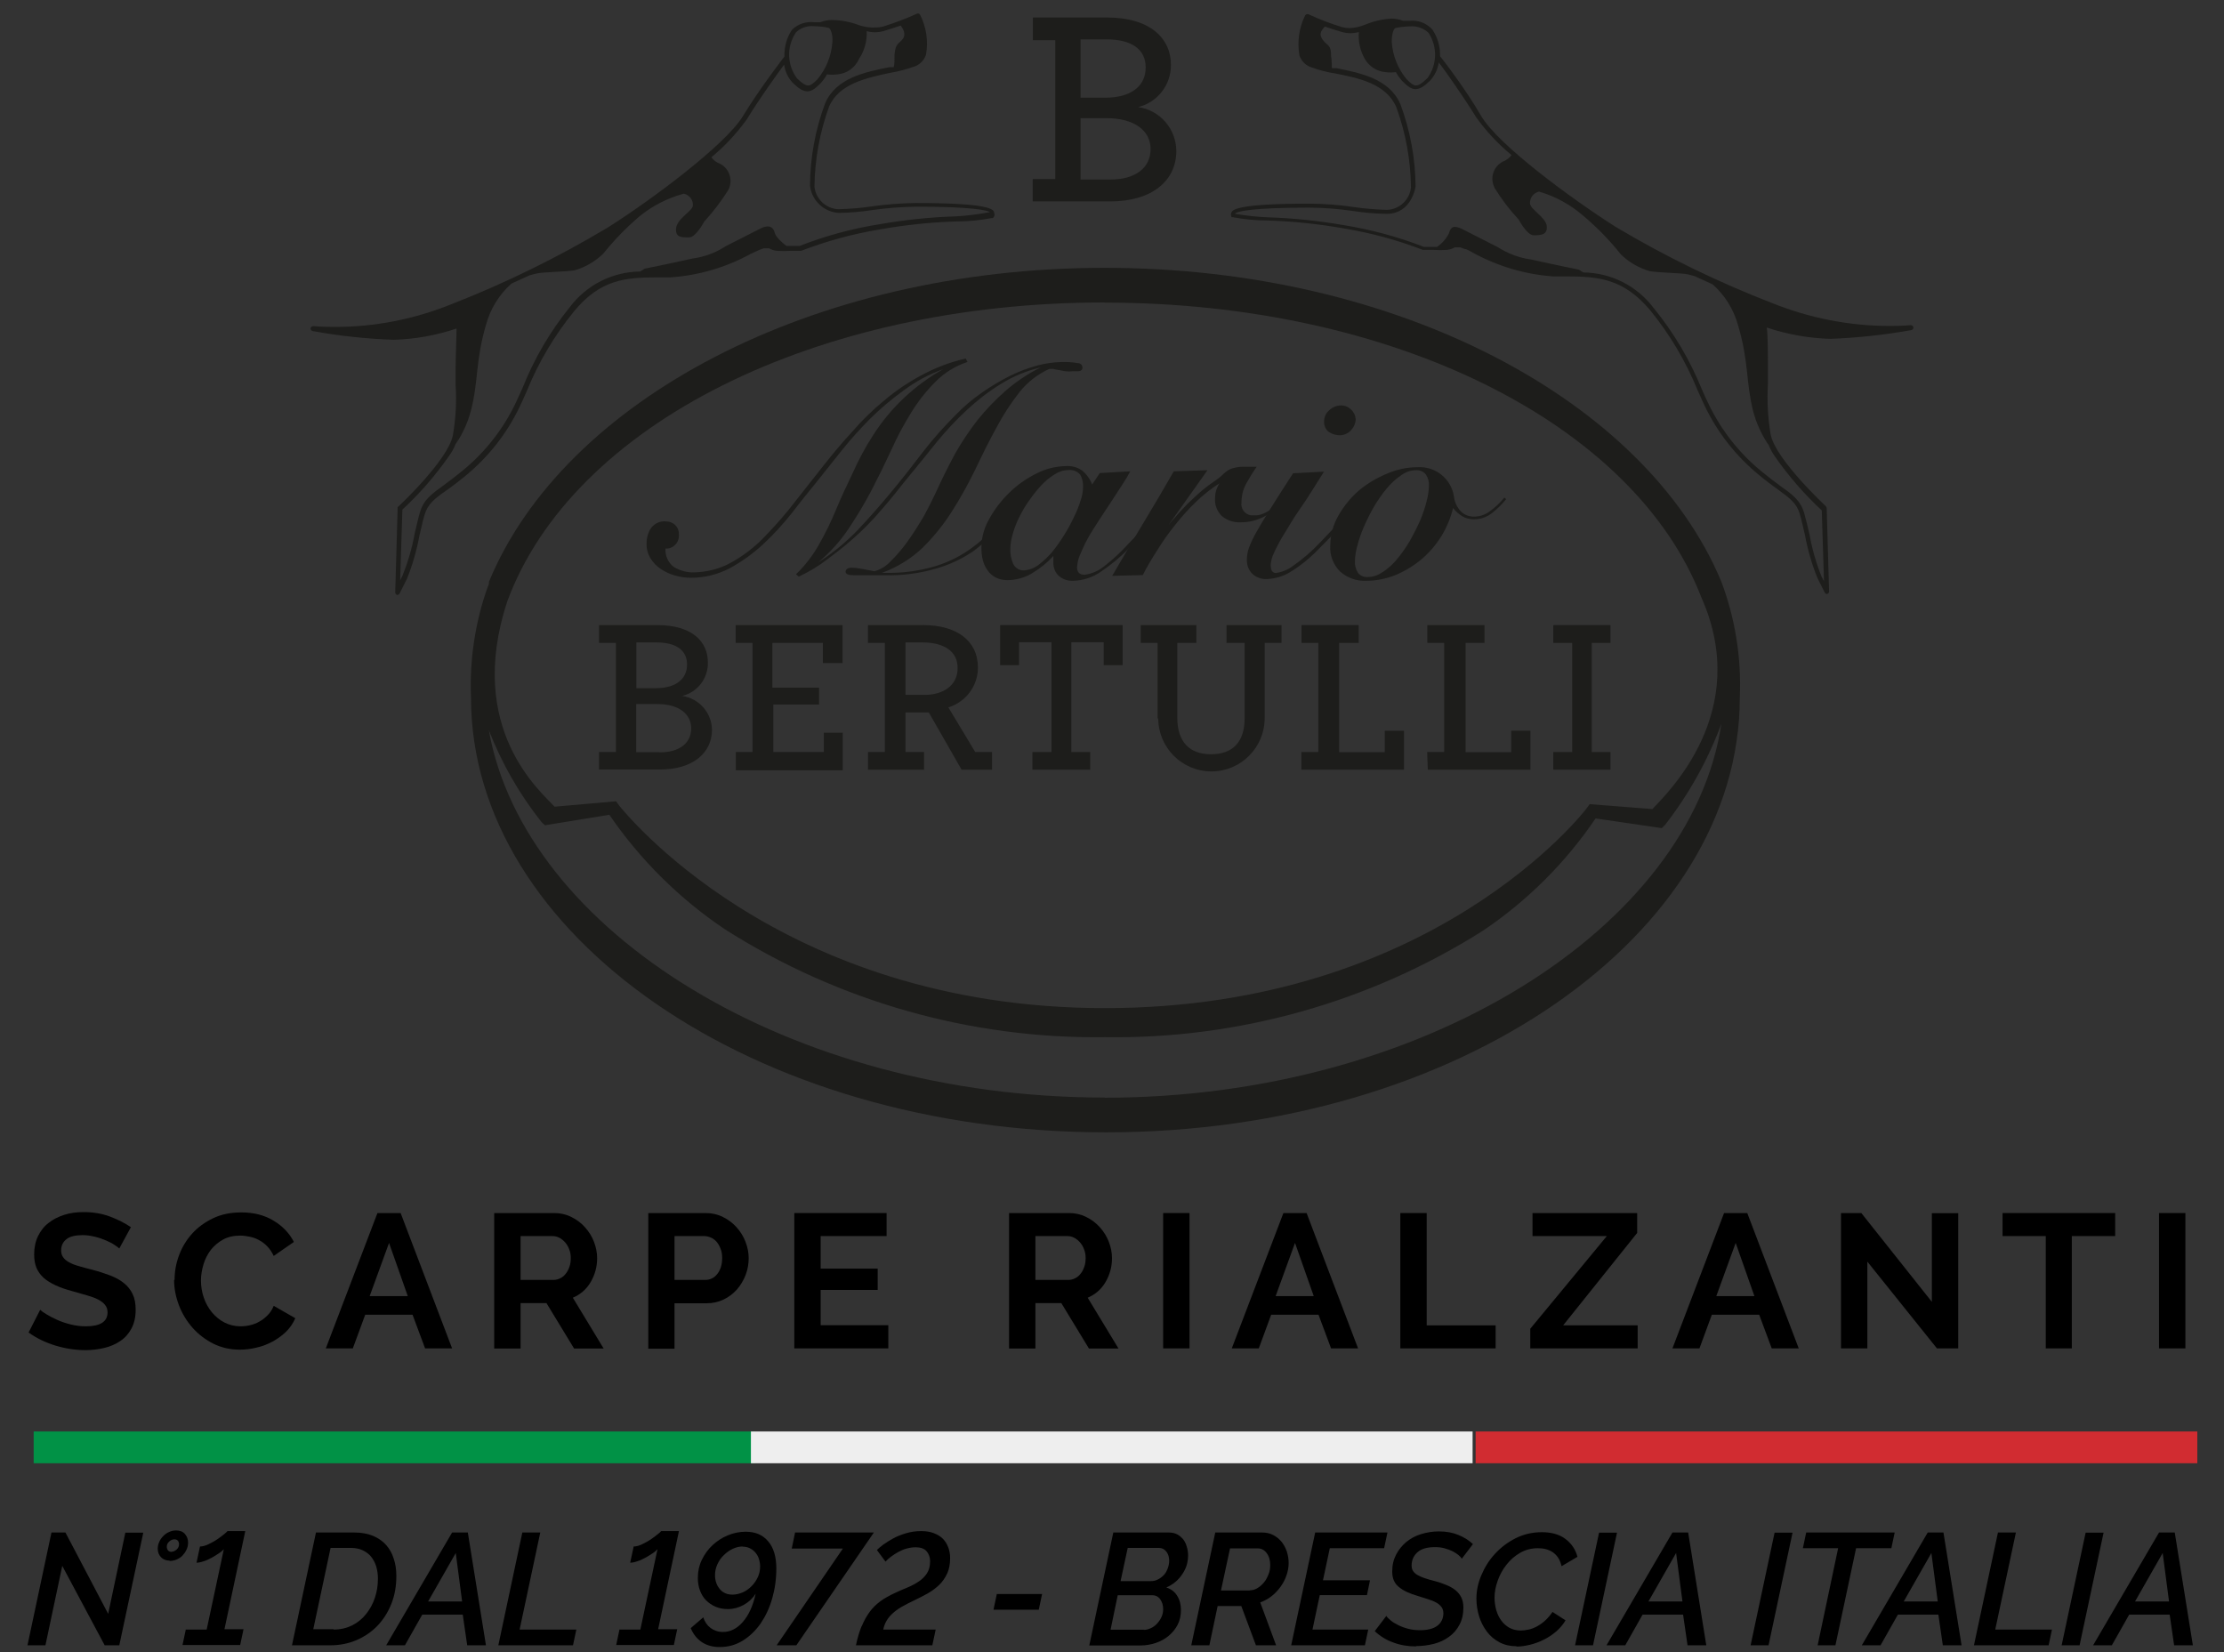 <?xml version="1.0" encoding="UTF-8"?><svg id="Calque_1" xmlns="http://www.w3.org/2000/svg" viewBox="0 0 140 104"><rect x="0" y="0" width="140" height="104" fill="#333333" stroke="none"/><defs><style>.cls-1{fill:#1d1d1b;}.cls-2{stroke:#019246;}.cls-2,.cls-3,.cls-4{fill:none;stroke-miterlimit:10;stroke-width:2px;}.cls-3{stroke:#d12c31;}.cls-4{stroke:#eee;}</style></defs><path class="cls-1" d="m62.58,13.35c-.07-.17-.27-.57-4.95-.57-.94.01-1.88.09-2.81.22-.67.1-1.35.15-2.04.17-.78-.03-1.42-.63-1.51-1.41.02-1.72.33-3.43.92-5.05.63-1.46,2.4-1.81,3.82-2.12.56-.09,1.1-.24,1.63-.43.31-.14.54-.39.65-.71.16-.86.02-1.75-.37-2.52-.04-.07-.13-.11-.2-.07-.69.32-1.4.58-2.12.81-.15.04-.31.06-.47.06h0c-.35.02-.7-.03-1.04-.14-.55-.21-1.14-.33-1.74-.33-.24,0-.48.05-.71.14h-.39c-.51-.06-1.03.11-1.4.48-.33.5-.49,1.08-.47,1.68,0,0-1.54,1.98-2.62,3.76-1.08,1.78-5.71,5.24-8.48,6.99-3.14,1.88-6.43,3.5-9.84,4.83-2.36.96-4.88,1.45-7.42,1.44-.8,0-1.29-.05-1.29-.05-.09,0-.16.05-.18.14,0,.08.05.15.13.17,1.69.31,3.4.49,5.11.55,1.35-.04,2.68-.28,3.95-.71,0,.51-.06,1.76-.06,2.67v.87c.07,1.06.01,2.13-.17,3.18-.31,1.58-3.45,4.51-3.48,4.53,0,.04,0,.08,0,.12l-.15,5.24c0,.07.04.14.12.16h0c.06,0,.12-.03.15-.08l.47-.94c.35-.87.61-1.78.78-2.7.12-.49.21-.94.32-1.3.2-.71.66-1.06,1.4-1.57.35-.25.74-.54,1.21-.93,1.44-1.19,2.6-2.67,3.4-4.36.15-.31.29-.63.43-.95.74-1.82,1.75-3.52,2.99-5.04,1.64-1.97,3.18-2.12,5.24-2.12h.82c1.76-.12,3.47-.62,5.01-1.46.24-.12.45-.21.59-.27l.27-.1h.33c.15.09.32.14.5.16.28.02.57.02.85,0h.67c1.61-.62,3.27-1.07,4.97-1.35,1.58-.28,3.18-.45,4.78-.5.75,0,1.5-.07,2.24-.21.02,0,.05,0,.07,0,.11-.08.15-.23.08-.35Zm-12.5-11.29c.31-.31.75-.46,1.19-.41.31,0,.62.04.92.11,0,0,.25.22.21.88-.06.86-.39,1.69-.94,2.35-.27.27-.43.39-.59.39s-.39-.14-.7-.45c-.63-.84-.66-1.99-.08-2.87Zm10.09,11.56c-1.62.05-3.24.22-4.83.5-1.71.27-3.39.73-5,1.36h-.84c-.25-.2-.68-.56-.74-.85s-.32-.52-.84-.27l-2.24,1.14c-.64.42-1.36.68-2.12.78-1.61.36-2.97.63-2.97.63l-.29.18c-1.74.02-3.37.84-4.42,2.23-1.25,1.54-2.26,3.27-2.99,5.11-.15.33-.29.65-.43.94-.78,1.64-1.92,3.09-3.32,4.24-.46.38-.85.67-1.19.92-.77.56-1.29.92-1.52,1.74-.11.37-.21.83-.33,1.33-.16.9-.42,1.78-.76,2.63l-.15.31.14-4.46c1.1-1.02,2.08-2.15,2.94-3.38.18-.25.33-.52.43-.81v.06c.05-.13.1-.26.14-.39-.03.11-.06.22-.11.33.42-.63.73-1.33.92-2.06.48-1.88.27-3.07.94-5.37.27-1.01.83-1.92,1.61-2.61l1.14-.52.42-.11c.41-.1,1.66-.1,2.4-.2.69-.2,1.31-.56,1.82-1.06.69-.86,1.47-1.66,2.31-2.37.81-.65,1.75-1.13,2.76-1.4.34.08.58.38.57.73,0,.36-1,.83-1.06,1.45s.41.57.83.57.94-.99.94-.99c.56-.61,1.07-1.28,1.51-1.98.32-.59.1-1.33-.49-1.65-.04-.02-.09-.05-.14-.06-.17-.08-.32-.21-.43-.36.84-.69,1.58-1.49,2.22-2.37.84-1.37,1.91-2.85,2.36-3.46.06.43.25.83.54,1.14.38.37.66.54.92.54h0c.3,0,.53-.21.82-.49.16-.18.31-.37.42-.58.22.03.44.03.66,0,.6-.05,1.12-.43,1.36-.98.34-.51.51-1.12.48-1.74.17.05.35.07.53.07h0c.19,0,.37-.03.55-.08.35-.11.71-.22,1.06-.34.13.17.36.53.13.84s-.47.27-.52,1c0,.36,0,.61-.05.78h-.28c-1.49.3-3.35.66-4.04,2.28-.62,1.66-.94,3.41-.95,5.18.11.94.88,1.66,1.82,1.71.71-.01,1.42-.07,2.12-.18.92-.13,1.85-.2,2.78-.21,3.55,0,4.41.23,4.61.34-.71.14-1.44.23-2.16.27Z"/><path class="cls-1" d="m77.51,13.67s.05,0,.07,0c.74.14,1.49.21,2.24.21,1.6.05,3.2.22,4.78.5,1.7.28,3.36.73,4.97,1.35h.67c.28.02.57.02.85,0,.17-.02.34-.07.49-.16h.34l.27.1c.15,0,.35.15.59.27,1.55.84,3.26,1.34,5.01,1.46h.84c2.02,0,3.59.16,5.24,2.12,1.24,1.52,2.25,3.22,2.99,5.04.15.33.29.65.43.95.8,1.68,1.96,3.17,3.4,4.36.47.39.86.68,1.21.93.74.54,1.2.86,1.4,1.57.11.36.2.82.32,1.3.17.92.43,1.83.78,2.7l.47.94c.03.05.09.09.15.08h0c.07-.02.12-.09.12-.16l-.15-5.24s-.02-.08-.05-.12c0,0-3.18-2.95-3.48-4.53-.18-1.05-.23-2.12-.17-3.18v-.87c0-.91,0-2.12-.07-2.67,1.29.43,2.63.67,3.99.71,1.71-.06,3.42-.25,5.11-.55.08-.02.13-.09.13-.17-.02-.09-.09-.14-.18-.14,0,0-.5.05-1.29.05-2.54,0-5.06-.49-7.42-1.44-3.41-1.32-6.7-2.92-9.84-4.79-2.76-1.75-7.42-5.17-8.48-6.99s-2.55-3.73-2.59-3.76c.02-.6-.15-1.19-.49-1.69-.37-.4-.9-.6-1.44-.54h-.39c-.23-.09-.47-.13-.71-.14-.58.03-1.16.16-1.7.39-.31.12-.63.2-.96.21h0c-.16,0-.31-.02-.47-.06-.72-.22-1.43-.49-2.12-.81-.08-.03-.17,0-.21.07-.39.78-.51,1.67-.36,2.52.11.32.34.58.65.71.53.2,1.08.35,1.63.43,1.42.28,3.18.63,3.82,2.12.59,1.62.9,3.32.92,5.05-.08.78-.72,1.38-1.51,1.41-.68-.02-1.36-.07-2.04-.17-.93-.14-1.87-.21-2.81-.22-4.69,0-4.88.4-4.95.57-.03.08-.03.17.01.24Zm12.33-8.74c-.31.31-.53.45-.7.45s-.33-.13-.59-.39c-.55-.66-.88-1.48-.94-2.34,0-.66.17-.85.21-.88.3-.07.61-.1.92-.11.44-.04.87.11,1.19.41.57.88.54,2.02-.08,2.86Zm-12.05,8.48c.2-.11,1.06-.34,4.61-.34.93,0,1.85.08,2.77.21.7.11,1.41.17,2.12.18,1.58,0,1.81-1.69,1.82-1.71-.01-1.77-.34-3.53-.95-5.18-.69-1.62-2.54-1.98-4.04-2.28h-.28c0-.17,0-.42-.05-.78,0-.73-.2-.57-.52-1s0-.67.13-.84c.32.12.68.23,1.06.34.18.05.36.08.55.08h0c.18,0,.36-.03.53-.07-.05.58.08,1.17.37,1.68.27.48.76.79,1.3.84.22.03.44.03.66,0,.12.21.26.41.42.58.29.28.52.49.82.49h0c.27,0,.54-.17.92-.54.29-.32.48-.72.54-1.14.46.6,1.53,2.12,2.36,3.46.63.88,1.38,1.68,2.22,2.37-.11.15-.26.28-.43.36-.63.25-.94.95-.69,1.58.02.05.04.09.06.14.44.71.94,1.37,1.51,1.98,0,0,.52.99.94.99s.88,0,.83-.57-1.06-1.06-1.06-1.45c0-.35.23-.65.57-.73,1.04.3,1.99.83,2.81,1.54.86.73,1.64,1.53,2.34,2.41.51.5,1.14.86,1.82,1.06.73.11,1.98.11,2.4.2l.42.11,1.14.52c.78.69,1.34,1.6,1.61,2.61.68,2.3.47,3.5.94,5.37.19.73.51,1.43.92,2.06-.04-.11-.08-.22-.11-.33.04.13.08.26.14.39v-.06c.11.29.25.56.43.81.86,1.23,1.84,2.36,2.94,3.38l.14,4.46-.16-.31c-.34-.85-.59-1.73-.75-2.63-.12-.5-.22-.95-.33-1.33-.23-.82-.74-1.18-1.52-1.74-.34-.25-.73-.54-1.19-.92-1.4-1.15-2.54-2.6-3.32-4.24-.15-.3-.29-.61-.43-.94-.75-1.84-1.77-3.56-3.03-5.1-1.05-1.39-2.68-2.21-4.42-2.23l-.29-.18s-1.36-.27-2.97-.63c-.76-.1-1.48-.37-2.12-.78l-2.24-1.14c-.52-.25-.73-.16-.84.27-.17.34-.43.63-.74.85h-.84c-1.62-.63-3.29-1.08-5-1.36-1.6-.28-3.21-.45-4.83-.5-.68-.03-1.36-.1-2.04-.22v-.02Z"/><path class="cls-1" d="m37.71,47.34h1.06v-6.87h-1.06v-1.12h3.67c2.21,0,3.18,1.06,3.18,2.34.03,1-.65,1.89-1.62,2.12,1.06.15,1.86,1.05,1.88,2.12,0,1.46-1.19,2.51-3.28,2.51h-3.83v-1.1Zm3.57-4.02c1.29,0,1.97-.59,1.97-1.49s-.69-1.39-1.93-1.39h-1.26v2.88h1.22Zm.25,4.04c1.24,0,1.98-.58,1.98-1.51s-.81-1.53-2.12-1.53h-1.34v3.03h1.47Z"/><path class="cls-1" d="m46.31,47.34h1.06v-6.87h-1.06v-1.12h6.73v2.39h-1.24v-1.27h-3.18v2.82h2.94v1.06h-2.88v2.99h3.18v-1.22h1.19v2.37h-6.73v-1.14Z"/><path class="cls-1" d="m54.64,47.34h1.06v-6.87h-1.06v-1.12h3.49c2.05,0,3.43.95,3.43,2.68,0,1.15-.76,2.16-1.86,2.5l1.69,2.81h1.06v1.11h-1.92l-2.06-3.6h-1.47v2.49h1.17v1.11h-3.53v-1.11Zm5.64-5.3c0-1.06-.88-1.6-2.22-1.6h-1.06v3.3h1.06c1.25.05,2.22-.56,2.22-1.66v-.03Z"/><path class="cls-1" d="m65,47.34h1.19v-6.91h-2.04v1.44h-1.19v-2.52h7.71v2.52h-1.19v-1.44h-2.04v6.91h1.19v1.11h-3.64v-1.11Z"/><path class="cls-1" d="m72.87,45.24v-4.77h-1.06v-1.12h3.5v1.12h-1.2v4.7c0,1.54.78,2.31,2.12,2.31s2.12-.74,2.12-2.27v-4.74h-1.14v-1.12h3.46v1.12h-1.06v4.74c0,1.85-1.5,3.35-3.35,3.35-1.85,0-3.35-1.5-3.35-3.35h0s-.03.03-.03.03Z"/><path class="cls-1" d="m81.93,47.34h1.06v-6.87h-1.06v-1.12h3.6v1.12h-1.23v6.88h2.87v-1.35h1.21v2.45h-6.46v-1.11Z"/><path class="cls-1" d="m89.85,47.34h1.06v-6.87h-1.06v-1.12h3.6v1.12h-1.19v6.88h2.87v-1.35h1.21v2.45h-6.46l-.04-1.11Z"/><path class="cls-1" d="m97.78,47.34h1.19v-6.87h-1.19v-1.12h3.6v1.12h-1.18v6.87h1.18v1.11h-3.6v-1.11Z"/><path class="cls-1" d="m65.02,11.27h1.41V2.53h-1.41v-1.43h4.64c2.8,0,4.05,1.36,4.05,2.98.01,1.26-.84,2.36-2.06,2.66,1.37.2,2.39,1.37,2.4,2.76,0,1.87-1.52,3.18-4.18,3.18h-4.86v-1.4Zm4.55-5.12c1.66,0,2.55-.75,2.55-1.9s-.88-1.77-2.47-1.77h-1.63v3.67h1.55Zm.34,5.15c1.57,0,2.52-.74,2.52-1.92s-1.06-1.94-2.76-1.94h-1.65v3.86h1.89Z"/><path class="cls-1" d="m60.89,22.79c-.76.25-1.45.68-2.01,1.25-.58.58-1.09,1.23-1.52,1.93-.47.76-.89,1.54-1.25,2.35-.39.84-.8,1.68-1.23,2.51-.44.84-.93,1.66-1.46,2.45-.53.79-1.18,1.51-1.91,2.12h0c.9-.57,1.72-1.25,2.46-2.01.73-.77,1.43-1.57,2.12-2.4s1.34-1.66,1.97-2.49c.63-.82,1.31-1.59,2.04-2.32.52-.55,1.1-1.04,1.72-1.47.57-.4,1.16-.75,1.78-1.06.55-.27,1.13-.49,1.73-.65.49-.13,1-.2,1.51-.21.34-.01.68.01,1.01.07.19,0,.29.14.29.28s-.08.21-.24.23h-.39c-.15.02-.3.02-.46,0l-.42-.08c-.12-.01-.23-.04-.34-.07h-.23c-.73.33-1.38.83-1.88,1.46-.55.7-1.03,1.44-1.45,2.23-.46.83-.89,1.71-1.33,2.63-.44.91-.93,1.79-1.47,2.64-.52.83-1.14,1.59-1.83,2.28-.74.71-1.62,1.25-2.58,1.6h.17c1.11.03,2.22-.12,3.29-.45.81-.26,1.57-.65,2.25-1.16.59-.43,1.11-.94,1.55-1.52.41-.56.78-1.06,1.12-1.62l.15.1c-.36.61-.76,1.2-1.2,1.77-.47.59-1.02,1.11-1.63,1.55-.7.47-1.48.83-2.29,1.06-1.03.3-2.1.45-3.18.42h-.55c-.15,0-.3,0-.45,0-.14,0-.28,0-.41,0h-.61c-.33,0-.5-.07-.5-.22s.13-.25.39-.25c.21,0,.43.03.64.07l.78.15c.38-.1.72-.31.99-.59.39-.38.74-.79,1.06-1.23.38-.53.73-1.08,1.06-1.64.33-.6.63-1.21.9-1.8s.67-1.39,1.06-2.12c.42-.74.89-1.45,1.41-2.12.54-.67,1.13-1.29,1.78-1.86.67-.58,1.41-1.08,2.21-1.47h0c-.9.21-1.76.57-2.54,1.06-.76.47-1.47,1.02-2.12,1.63-.67.62-1.29,1.29-1.87,1.99-.57.71-1.14,1.42-1.72,2.12s-1.14,1.45-1.74,2.12c-.58.69-1.22,1.34-1.9,1.93-.5.45-1.06.86-1.58,1.26-.55.42-1.14.77-1.76,1.06l-.17-.15c.57-.55,1.06-1.19,1.45-1.88.39-.69.75-1.42,1.06-2.17s.68-1.54,1.06-2.33c.36-.81.78-1.6,1.26-2.34,1.1-1.74,2.63-3.18,4.43-4.19h0c-.89.32-1.73.77-2.49,1.34-.75.54-1.46,1.14-2.12,1.79-.62.63-1.22,1.29-1.77,1.98l-1.53,1.92c-.51.63-1.06,1.3-1.6,2.01-.56.71-1.17,1.37-1.82,1.98-.64.59-1.35,1.1-2.12,1.52-.76.39-1.6.6-2.45.59-.33,0-.66-.05-.98-.14-.32-.09-.62-.23-.89-.41-.26-.17-.48-.4-.65-.67-.17-.28-.26-.6-.25-.93,0-.35.09-.7.29-.99.22-.28.56-.44.91-.41.22,0,.43.07.59.22.16.15.25.36.24.58.06.44-.25.85-.69.91-.05,0-.1,0-.15,0-.03.46.17.9.54,1.17.39.23.83.35,1.28.33.74-.02,1.47-.19,2.13-.52.92-.48,1.75-1.12,2.45-1.89.64-.67,1.25-1.37,1.82-2.12l1.75-2.22c.58-.74,1.19-1.46,1.8-2.12.61-.71,1.28-1.36,2-1.95.72-.61,1.5-1.14,2.33-1.58.88-.48,1.82-.84,2.8-1.06l.11.21Z"/><path class="cls-1" d="m69.21,29.78l1.94-.11c-.15.28-.31.55-.49.82l-.69,1.06c-.25.37-.5.75-.75,1.14s-.5.77-.71,1.14c-.19.34-.36.7-.51,1.06-.12.26-.18.53-.2.82,0,.32.16.47.48.47.44-.06.86-.24,1.21-.52.57-.44,1.1-.93,1.58-1.47.23-.23.48-.49.72-.76s.48-.54.7-.82l.61-.74c.18-.23.34-.42.45-.57l.13.07c-.32.43-.69.92-1.06,1.45-.48.59-1,1.16-1.55,1.69-.53.55-1.12,1.04-1.76,1.47-.51.36-1.11.56-1.74.58-.34.02-.68-.09-.93-.32-.21-.2-.32-.47-.33-.75,0-.09,0-.18,0-.28,0-.07,0-.14,0-.21h0c-.38.41-.82.77-1.3,1.06-.47.3-1.02.45-1.58.46-.26,0-.53-.05-.76-.17-.2-.11-.38-.26-.51-.46-.14-.2-.24-.42-.3-.66-.06-.25-.08-.51-.08-.76,0-.64.18-1.27.5-1.82.34-.61.77-1.17,1.27-1.65.5-.49,1.08-.89,1.71-1.2.56-.29,1.17-.44,1.8-.46.37-.03.75.06,1.06.28.28.23.5.54.63.88l.48-.72Zm-5.43,5.72c.14.28.44.44.75.4.3-.03.59-.15.83-.33.3-.23.58-.49.83-.77.28-.34.53-.69.76-1.06.24-.37.45-.76.64-1.16.17-.34.32-.7.43-1.06.1-.28.15-.57.16-.87.01-.27-.05-.55-.19-.78-.18-.21-.46-.31-.73-.28-.31,0-.61.1-.87.27-.31.19-.59.42-.84.69-.28.3-.53.62-.76.95-.24.33-.45.69-.63,1.06-.17.34-.31.7-.41,1.06-.09.29-.14.59-.15.89-.02.34.05.68.18.99Z"/><path class="cls-1" d="m70.01,36.25c.63-1.06,1.27-2.18,1.93-3.27s1.3-2.18,1.95-3.31l2.12-.07-2.47,3.48h0c.39-.49.82-.96,1.26-1.41.37-.35.69-.65.96-.87.22-.18.45-.35.69-.51.14-.09.28-.2.41-.31.12-.12.24-.23.38-.33.13-.09.27-.16.42-.19.19-.05.39-.08.58-.08h.87c-.24.34-.46.7-.66,1.06-.2.36-.3.77-.3,1.19-.06.39.21.75.6.81.07,0,.14,0,.21,0,.2.01.39-.03.57-.11.17-.07.33-.16.48-.28.15-.12.3-.23.43-.36s.27-.25.37-.37l.07.1c-.34.43-.76.79-1.23,1.06-.48.27-1.01.4-1.56.4-.42.02-.84-.12-1.17-.39-.31-.3-.47-.72-.43-1.16,0-.32.1-.64.28-.91h0c-.53.34-1.03.73-1.48,1.17-.47.45-.91.94-1.31,1.45-.41.5-.78,1.03-1.12,1.58-.35.54-.66,1.06-.92,1.58l-1.94.05Z"/><path class="cls-1" d="m83.35,29.68c-.58.92-1.06,1.71-1.52,2.36s-.76,1.21-1.06,1.68c-.22.36-.42.74-.59,1.12-.11.23-.17.47-.19.72,0,.13.02.26.07.37.06.09.15.14.25.14.38-.05.75-.2,1.06-.43.62-.43,1.19-.92,1.71-1.47l.81-.85.74-.82.61-.71.43-.51.17.12c-.15.2-.33.42-.55.68l-.7.81-.76.84-.77.78c-.55.58-1.17,1.09-1.86,1.51-.43.26-.93.41-1.43.43-.35.02-.7-.1-.95-.34-.23-.24-.34-.55-.33-.88,0-.26.05-.53.14-.77.13-.34.29-.68.48-1,.22-.4.52-.89.89-1.48s.84-1.33,1.4-2.19l1.95-.1Zm1.71-3.89c.17.16.27.38.28.61-.01.26-.12.5-.3.69-.17.19-.42.3-.68.31-.25,0-.5-.07-.71-.21-.2-.15-.31-.39-.3-.65,0-.28.11-.54.33-.72.2-.19.47-.3.75-.3.24,0,.46.1.63.27Z"/><path class="cls-1" d="m94.81,31.42c-.26.33-.56.62-.89.88-.32.25-.72.39-1.13.39-.26,0-.52-.06-.74-.19-.22-.14-.42-.31-.58-.52-.15.62-.4,1.22-.73,1.76-.34.55-.76,1.04-1.25,1.46-.49.41-1.03.74-1.62.99-.59.24-1.23.37-1.87.37-.61.03-1.2-.19-1.65-.59-.42-.43-.65-1.01-.61-1.61,0-.67.18-1.32.51-1.9.34-.6.78-1.14,1.3-1.59.53-.44,1.14-.8,1.78-1.06.6-.26,1.25-.4,1.91-.4,1.13-.07,2.13.74,2.29,1.87.04.34.19.65.42.9.22.23.53.35.85.34.34,0,.67-.11.95-.31.35-.25.68-.55.95-.89l.12.11Zm-7.76,4.59c.34-.23.64-.5.9-.82.3-.36.56-.74.8-1.14.23-.42.46-.85.64-1.27.17-.39.31-.8.41-1.21.09-.32.14-.65.15-.98.02-.25-.05-.51-.19-.72-.15-.19-.39-.29-.63-.27-.34,0-.66.12-.93.32-.34.23-.64.51-.9.82-.3.36-.56.74-.8,1.14-.24.41-.45.84-.64,1.27-.17.39-.31.8-.42,1.21-.09.32-.14.65-.15.98-.01.26.06.51.2.73.15.18.39.28.63.25.34,0,.66-.12.93-.32Z"/><path class="cls-1" d="m108.34,36.57h0c-4.76-11.34-20.31-19.71-38.8-19.71s-34.05,8.38-38.76,19.76h0c0,.1,0,.19-.07.3-.8,2.24-1.16,4.62-1.06,7,0,14.92,17.77,27.36,39.98,27.36s39.89-12.45,39.89-27.37c.11-2.5-.29-5-1.18-7.34Zm-38.8-17.52c18.1,0,33.33,7.58,37.57,18.58,3.18,7.18-2.12,12.26-3.09,13.3l-3.95-.31-.22.3c-.1.13-9.65,12.54-30.3,12.54s-30.46-12.64-30.55-12.72l-.22-.3-3.87.34c-.88-.96-5.6-4.9-2.99-12.89,4.1-11.16,19.42-18.85,37.62-18.85Zm0,50.04c-19.81,0-36.52-10.47-38.77-23.13.81,2.08,1.93,4.04,3.32,5.79l.21.2,4.06-.66c1.94,2.84,4.41,5.28,7.26,7.2,7.15,4.55,15.47,6.91,23.94,6.8,8.4.12,16.66-2.2,23.77-6.69,2.8-1.88,5.22-4.29,7.11-7.08l4.17.61.21-.21c1.5-1.93,2.69-4.07,3.54-6.36-1.92,12.84-18.78,23.54-38.82,23.54Z"/><path d="m3.24,96.47h.88l2.69,5.12,1.08-5.11h1.13l-1.51,7.09h-.92l-2.67-5-1.06,5h-1.13l1.51-7.1Z"/><path d="m10.68,98.24c-.22,0-.4-.07-.54-.21s-.21-.32-.21-.54c0-.15.03-.29.09-.42.06-.14.14-.26.25-.37s.22-.2.37-.26c.14-.07.29-.1.45-.1.23,0,.42.07.55.22.13.15.2.33.2.54,0,.16-.03.31-.1.45-.06.14-.15.26-.25.37s-.22.18-.37.25c-.14.06-.29.09-.45.09Zm.12-.56c.11,0,.22-.05.32-.14.1-.09.15-.2.15-.33,0-.1-.03-.18-.08-.23-.05-.06-.13-.08-.22-.08-.11,0-.22.05-.32.14-.1.09-.15.2-.15.32,0,.1.03.18.08.24.05.06.13.09.22.09Z"/><path d="m11.71,102.58h1.3l1.08-5.06c-.07.08-.17.17-.31.26s-.29.19-.46.28-.33.17-.5.22c-.17.06-.32.09-.45.09l.22-1.02c.17,0,.35-.05.55-.15.2-.1.39-.2.56-.32.17-.12.32-.23.44-.33.12-.1.18-.16.18-.17h1.12l-1.31,6.18h1.2l-.21.99h-3.63l.21-.99Z"/><path d="m19.89,96.47h2.41c.45,0,.85.07,1.18.21.33.14.61.33.83.58.22.25.38.54.48.87.11.33.16.69.16,1.08,0,.63-.1,1.21-.31,1.74s-.5.99-.87,1.38-.81.69-1.32.91-1.06.33-1.66.33h-2.41l1.51-7.1Zm1.11,6.11c.43,0,.81-.09,1.16-.26.34-.17.64-.41.88-.71s.43-.64.56-1.03c.13-.39.19-.79.19-1.21,0-.28-.04-.54-.11-.77s-.18-.43-.32-.61c-.14-.17-.32-.3-.53-.4-.21-.1-.46-.15-.74-.15h-1.28l-1.09,5.12h1.28Z"/><path d="m28.46,96.47h.99l1.14,7.1h-1.18l-.28-1.93h-2.55l-1.09,1.93h-1.18l4.15-7.1Zm.63,4.34l-.4-3.05-1.74,3.05h2.14Z"/><path d="m32.88,96.47h1.13l-1.3,6.11h3.57l-.21.99h-4.7l1.51-7.1Z"/><path d="m39.01,102.58h1.3l1.08-5.06c-.07.08-.17.17-.31.26s-.29.19-.46.28-.33.17-.5.22c-.17.06-.32.09-.45.09l.22-1.02c.17,0,.35-.05.55-.15.2-.1.39-.2.56-.32.17-.12.32-.23.44-.33.12-.1.18-.16.18-.17h1.12l-1.31,6.18h1.2l-.21.99h-3.63l.21-.99Z"/><path d="m43.93,99.31c0-.39.08-.77.25-1.12s.39-.66.67-.92.6-.47.96-.62.74-.23,1.13-.23c.61,0,1.08.2,1.42.61.34.4.51.97.51,1.7,0,.67-.09,1.3-.26,1.89-.17.6-.42,1.12-.73,1.58-.32.45-.69.81-1.13,1.08-.44.27-.92.4-1.45.4-.43,0-.8-.1-1.12-.31-.31-.21-.54-.5-.7-.88l.79-.68c.09.28.24.5.46.67.22.16.48.25.78.25.47,0,.88-.21,1.25-.63.37-.42.64-1.01.81-1.78-.19.3-.45.54-.76.71-.31.17-.64.26-.99.26-.29,0-.55-.05-.78-.15s-.43-.24-.6-.41c-.17-.17-.29-.38-.38-.62s-.13-.5-.13-.77Zm2.82-1.96c-.21,0-.42.05-.63.15-.21.1-.39.23-.56.4-.17.16-.3.35-.4.57-.1.22-.15.44-.15.68,0,.35.1.64.3.88.2.24.47.35.8.35.21,0,.43-.05.64-.14s.4-.23.56-.39c.16-.16.29-.35.39-.56.1-.21.15-.44.15-.68,0-.17-.03-.33-.08-.49s-.13-.28-.22-.39-.21-.2-.35-.27-.29-.1-.46-.1Z"/><path d="m53.06,97.48h-3.22l.21-1.01h4.96l-4.88,7.1h-1.24l4.17-6.09Z"/><path d="m54.25,102.36c.14-.34.31-.64.5-.9.19-.26.42-.48.68-.67.26-.19.57-.36.92-.52.26-.12.52-.24.78-.34.26-.11.5-.24.71-.38.21-.14.38-.31.51-.51.13-.2.2-.45.2-.76,0-.25-.08-.46-.22-.63-.15-.17-.38-.25-.69-.25-.19,0-.38.03-.57.08s-.36.13-.53.22-.31.19-.45.29-.25.21-.35.31l-.54-.73c.09-.09.22-.2.39-.33.18-.13.39-.26.62-.39.24-.13.51-.24.81-.33.3-.09.62-.14.96-.14.31,0,.57.04.8.13.23.09.42.2.57.35.15.15.26.33.34.54.08.21.12.43.12.67,0,.39-.06.72-.19.99s-.29.51-.5.71-.45.38-.73.54c-.28.15-.56.3-.86.44-.3.14-.56.28-.79.41-.22.13-.41.27-.57.42s-.28.3-.37.46c-.09.16-.16.34-.2.54h3.3l-.21.99h-4.81c.1-.47.22-.87.36-1.21Z"/><path d="m62.54,101.33l.21-.99h2.85l-.21.99h-2.85Z"/><path d="m70.07,96.47h3.51c.2,0,.38.04.53.12.15.08.27.19.38.32.1.13.17.29.22.46.05.17.08.35.08.54,0,.21-.03.41-.09.62-.06.2-.16.39-.28.57s-.26.34-.43.48c-.17.14-.36.26-.57.35.3.1.53.27.68.52.16.25.24.55.24.9s-.07.66-.21.93-.33.5-.57.7c-.23.19-.5.34-.8.44-.3.1-.62.16-.95.16h-3.24l1.51-7.1Zm1.93,6.13c.15,0,.3-.04.45-.11.15-.07.28-.17.39-.29s.21-.26.28-.42c.07-.16.1-.32.1-.49,0-.23-.06-.44-.18-.61-.12-.17-.29-.26-.5-.26h-2.18l-.45,2.17h2.1Zm.45-3.07c.15,0,.29-.03.43-.1.14-.07.26-.16.37-.27s.19-.25.25-.41c.06-.16.1-.32.1-.5,0-.23-.06-.43-.18-.58-.12-.15-.27-.23-.46-.23h-1.97l-.45,2.09h1.91Z"/><path d="m74.99,103.57l1.51-7.1h2.95c.26,0,.49.05.7.16.21.11.38.25.53.43.14.18.25.38.33.62.07.23.11.47.11.71,0,.27-.05.53-.14.79-.09.26-.22.5-.38.72s-.35.42-.57.59c-.22.17-.45.29-.7.38l1,2.7h-1.27l-.92-2.47h-1.49l-.52,2.47h-1.13Zm3.67-3.46c.17,0,.33-.04.48-.13.16-.09.29-.21.42-.36s.21-.32.29-.51.11-.39.11-.59c0-.3-.07-.55-.22-.75-.15-.2-.33-.3-.56-.3h-1.75l-.57,2.65h1.81Z"/><path d="m82.79,96.47h4.55l-.21.99h-3.42l-.43,2.02h2.96l-.19.93h-2.97l-.46,2.17h3.51l-.21.99h-4.64l1.51-7.1Z"/><path d="m89.14,103.64c-.51,0-1-.08-1.44-.25-.45-.16-.83-.4-1.16-.71l.73-.96c.05.09.15.18.28.29.13.11.29.2.47.29.18.09.39.17.62.23.23.06.48.09.74.09.48,0,.85-.09,1.1-.28.25-.19.38-.46.38-.79,0-.15-.04-.27-.11-.38-.08-.1-.18-.2-.32-.28s-.3-.15-.5-.21c-.2-.06-.42-.13-.66-.21-.53-.15-.94-.34-1.21-.57-.28-.22-.42-.54-.42-.96s.08-.76.24-1.07.38-.58.64-.8c.27-.22.58-.39.94-.5.36-.11.74-.17,1.13-.17.46,0,.87.08,1.23.23.36.15.66.34.9.57l-.7.92c-.04-.07-.11-.15-.22-.24s-.23-.16-.38-.24c-.15-.07-.31-.13-.5-.18s-.38-.07-.58-.07c-.51,0-.88.11-1.12.33s-.36.5-.36.83c0,.13.03.25.09.34.06.09.15.18.27.25.12.07.27.14.45.2s.38.12.62.18c.28.07.53.16.75.25.22.09.42.2.58.33.16.13.28.28.37.46.09.18.13.39.13.63,0,.42-.08.78-.25,1.09-.16.31-.38.56-.66.76s-.59.35-.95.44c-.36.09-.73.14-1.12.14Z"/><path d="m95.47,103.63c-.4,0-.76-.08-1.08-.25-.32-.17-.58-.39-.79-.67-.21-.28-.38-.6-.49-.96s-.17-.73-.17-1.12c0-.49.1-.98.31-1.47.21-.5.49-.95.86-1.35.37-.4.8-.73,1.3-.98.5-.25,1.05-.38,1.65-.38s1.11.14,1.49.43c.38.29.63.66.75,1.12l-1,.59c-.05-.21-.12-.39-.22-.54-.1-.15-.22-.26-.35-.35-.14-.09-.29-.15-.45-.19-.16-.04-.32-.05-.48-.05-.41,0-.78.1-1.11.29-.33.19-.62.44-.86.75-.24.3-.42.64-.55,1-.13.37-.2.72-.2,1.07,0,.28.04.54.11.79s.18.47.32.66c.14.19.31.34.51.45.2.11.44.17.7.17.16,0,.33-.02.51-.06.18-.04.36-.11.54-.21s.35-.22.51-.37c.16-.15.31-.32.45-.53l.82.53c-.16.27-.36.5-.6.71-.24.2-.5.38-.78.51-.28.14-.57.25-.87.32s-.58.11-.84.11Z"/><path d="m100.66,96.48h1.13l-1.51,7.09h-1.13l1.51-7.09Z"/><path d="m105.28,96.47h.99l1.14,7.1h-1.18l-.28-1.93h-2.55l-1.09,1.93h-1.18l4.15-7.1Zm.63,4.34l-.4-3.05-1.74,3.05h2.14Z"/><path d="m111.71,96.48h1.13l-1.51,7.09h-1.13l1.51-7.09Z"/><path d="m115.71,97.46h-2.22l.21-.99h5.57l-.21.99h-2.22l-1.3,6.11h-1.12l1.29-6.11Z"/><path d="m121.35,96.47h.99l1.14,7.1h-1.18l-.28-1.93h-2.55l-1.09,1.93h-1.18l4.15-7.1Zm.63,4.34l-.4-3.05-1.74,3.05h2.14Z"/><path d="m125.77,96.47h1.13l-1.3,6.11h3.57l-.21.99h-4.7l1.51-7.1Z"/><path d="m131.29,96.48h1.13l-1.51,7.09h-1.13l1.51-7.09Z"/><path d="m135.91,96.47h.99l1.14,7.1h-1.18l-.28-1.93h-2.55l-1.09,1.93h-1.18l4.15-7.1Zm.63,4.34l-.4-3.05-1.74,3.05h2.14Z"/><path d="m7.51,78.59c-.06-.06-.16-.13-.31-.23-.15-.1-.33-.19-.54-.28s-.44-.17-.69-.23c-.25-.06-.5-.1-.76-.1-.46,0-.8.08-1.02.25-.22.17-.34.4-.34.71,0,.18.04.32.13.44.08.12.21.22.37.31s.36.17.61.24c.24.07.53.15.85.23.42.11.79.23,1.13.36.34.13.63.29.86.48.24.19.42.42.55.69.13.27.19.6.19.99,0,.46-.09.85-.26,1.17-.17.32-.4.59-.7.79-.29.2-.63.35-1.01.44s-.78.14-1.19.14c-.64,0-1.27-.1-1.9-.29-.62-.19-1.18-.46-1.68-.82l.73-1.43c.07.07.2.17.39.28.19.12.41.23.67.35s.54.21.85.29c.31.08.63.12.96.12.91,0,1.37-.29,1.37-.88,0-.18-.05-.34-.16-.47-.1-.13-.25-.24-.44-.34-.19-.1-.42-.18-.7-.26-.27-.08-.58-.17-.91-.26-.41-.11-.76-.23-1.06-.37s-.55-.29-.75-.47c-.2-.18-.35-.39-.45-.62-.1-.24-.15-.52-.15-.85,0-.43.08-.82.24-1.15s.38-.62.67-.84c.28-.22.61-.39.99-.51.38-.12.78-.17,1.21-.17.6,0,1.15.09,1.66.28.5.19.94.41,1.32.67l-.73,1.34Z"/><path d="m10.99,80.56c0-.52.09-1.03.28-1.54.19-.51.46-.96.82-1.36.36-.4.8-.72,1.32-.97s1.11-.37,1.78-.37c.78,0,1.46.17,2.03.52.57.34,1,.79,1.28,1.34l-1.27.88c-.11-.24-.25-.44-.41-.61-.16-.16-.33-.29-.52-.39-.18-.1-.38-.17-.58-.21-.2-.04-.4-.07-.59-.07-.42,0-.78.08-1.09.25-.31.17-.56.39-.77.65-.2.27-.36.57-.46.91-.1.34-.16.68-.16,1.01,0,.38.06.74.18,1.09.12.35.29.65.51.92.22.26.48.48.79.64.31.16.65.24,1.01.24.19,0,.39-.02.6-.07.21-.05.41-.12.59-.23.19-.1.36-.24.52-.4s.29-.36.38-.59l1.36.78c-.14.32-.33.6-.58.85-.25.24-.54.45-.85.62-.32.17-.65.3-1.01.38-.36.09-.71.13-1.06.13-.61,0-1.16-.13-1.67-.38-.5-.26-.94-.59-1.3-1-.36-.41-.65-.88-.85-1.4-.2-.52-.31-1.06-.31-1.6Z"/><path d="m23.76,76.36h1.46l3.24,8.52h-1.7l-.79-2.12h-2.98l-.78,2.12h-1.7l3.25-8.52Zm1.91,5.23l-1.18-3.35-1.22,3.35h2.4Z"/><path d="m31.11,84.88v-8.52h3.77c.39,0,.75.08,1.09.25.33.16.62.38.86.65.24.27.43.57.56.91s.2.68.2,1.03c0,.55-.14,1.05-.41,1.51s-.65.78-1.12.98l1.94,3.2h-1.86l-1.74-2.86h-1.63v2.86h-1.66Zm1.66-4.31h2.08c.15,0,.29-.04.43-.11s.25-.17.34-.29c.1-.12.17-.27.23-.44.06-.17.08-.35.08-.54s-.03-.38-.1-.55c-.06-.17-.15-.31-.26-.44-.11-.12-.23-.22-.37-.29-.14-.07-.28-.1-.43-.1h-2v2.76Z"/><path d="m40.81,84.88v-8.52h3.61c.39,0,.75.08,1.09.25.33.16.62.38.86.65.24.27.43.57.56.91s.2.68.2,1.03-.06.71-.19,1.05-.31.64-.54.91c-.23.26-.51.48-.84.64s-.69.24-1.08.24h-2.02v2.86h-1.66Zm1.66-4.31h1.92c.3,0,.56-.12.76-.37.2-.25.31-.58.31-1.01,0-.22-.03-.41-.1-.58-.06-.17-.15-.32-.25-.44-.1-.12-.23-.21-.37-.27-.14-.06-.28-.09-.43-.09h-1.85v2.76Z"/><path d="m55.92,83.43v1.45h-5.92v-8.52h5.81v1.45h-4.15v2.05h3.59v1.34h-3.59v2.22h4.26Z"/><path d="m63.52,84.88v-8.52h3.77c.39,0,.75.08,1.09.25.33.16.62.38.86.65.24.27.43.57.56.91s.2.68.2,1.03c0,.55-.14,1.05-.41,1.51s-.65.78-1.12.98l1.94,3.2h-1.86l-1.74-2.86h-1.63v2.86h-1.66Zm1.66-4.31h2.08c.15,0,.29-.04.43-.11s.25-.17.34-.29c.1-.12.17-.27.23-.44.06-.17.08-.35.08-.54s-.03-.38-.1-.55c-.06-.17-.15-.31-.26-.44-.11-.12-.23-.22-.37-.29-.14-.07-.28-.1-.43-.1h-2v2.76Z"/><path d="m73.22,84.88v-8.52h1.66v8.52h-1.66Z"/><path d="m80.79,76.36h1.46l3.24,8.52h-1.7l-.79-2.12h-2.98l-.78,2.12h-1.7l3.25-8.52Zm1.91,5.23l-1.18-3.35-1.22,3.35h2.4Z"/><path d="m88.15,84.88v-8.52h1.66v7.07h4.34v1.45h-6Z"/><path d="m96.34,83.63l4.81-5.82h-4.68v-1.45h6.59v1.25l-4.66,5.82h4.69v1.45h-6.76v-1.25Z"/><path d="m108.53,76.36h1.46l3.24,8.52h-1.7l-.79-2.12h-2.98l-.78,2.12h-1.7l3.25-8.52Zm1.91,5.23l-1.18-3.35-1.22,3.35h2.4Z"/><path d="m117.55,79.42v5.46h-1.66v-8.52h1.28l4.44,5.59v-5.58h1.66v8.51h-1.34l-4.38-5.46Z"/><path d="m133.14,77.81h-2.72v7.07h-1.64v-7.07h-2.72v-1.45h7.09v1.45Z"/><path d="m135.91,84.88v-8.52h1.66v8.52h-1.66Z"/><line class="cls-2" x1="2.12" y1="91.11" x2="47.55" y2="91.11"/><line class="cls-3" x1="92.89" y1="91.11" x2="138.32" y2="91.11"/><line class="cls-4" x1="47.27" y1="91.11" x2="92.7" y2="91.11"/></svg>